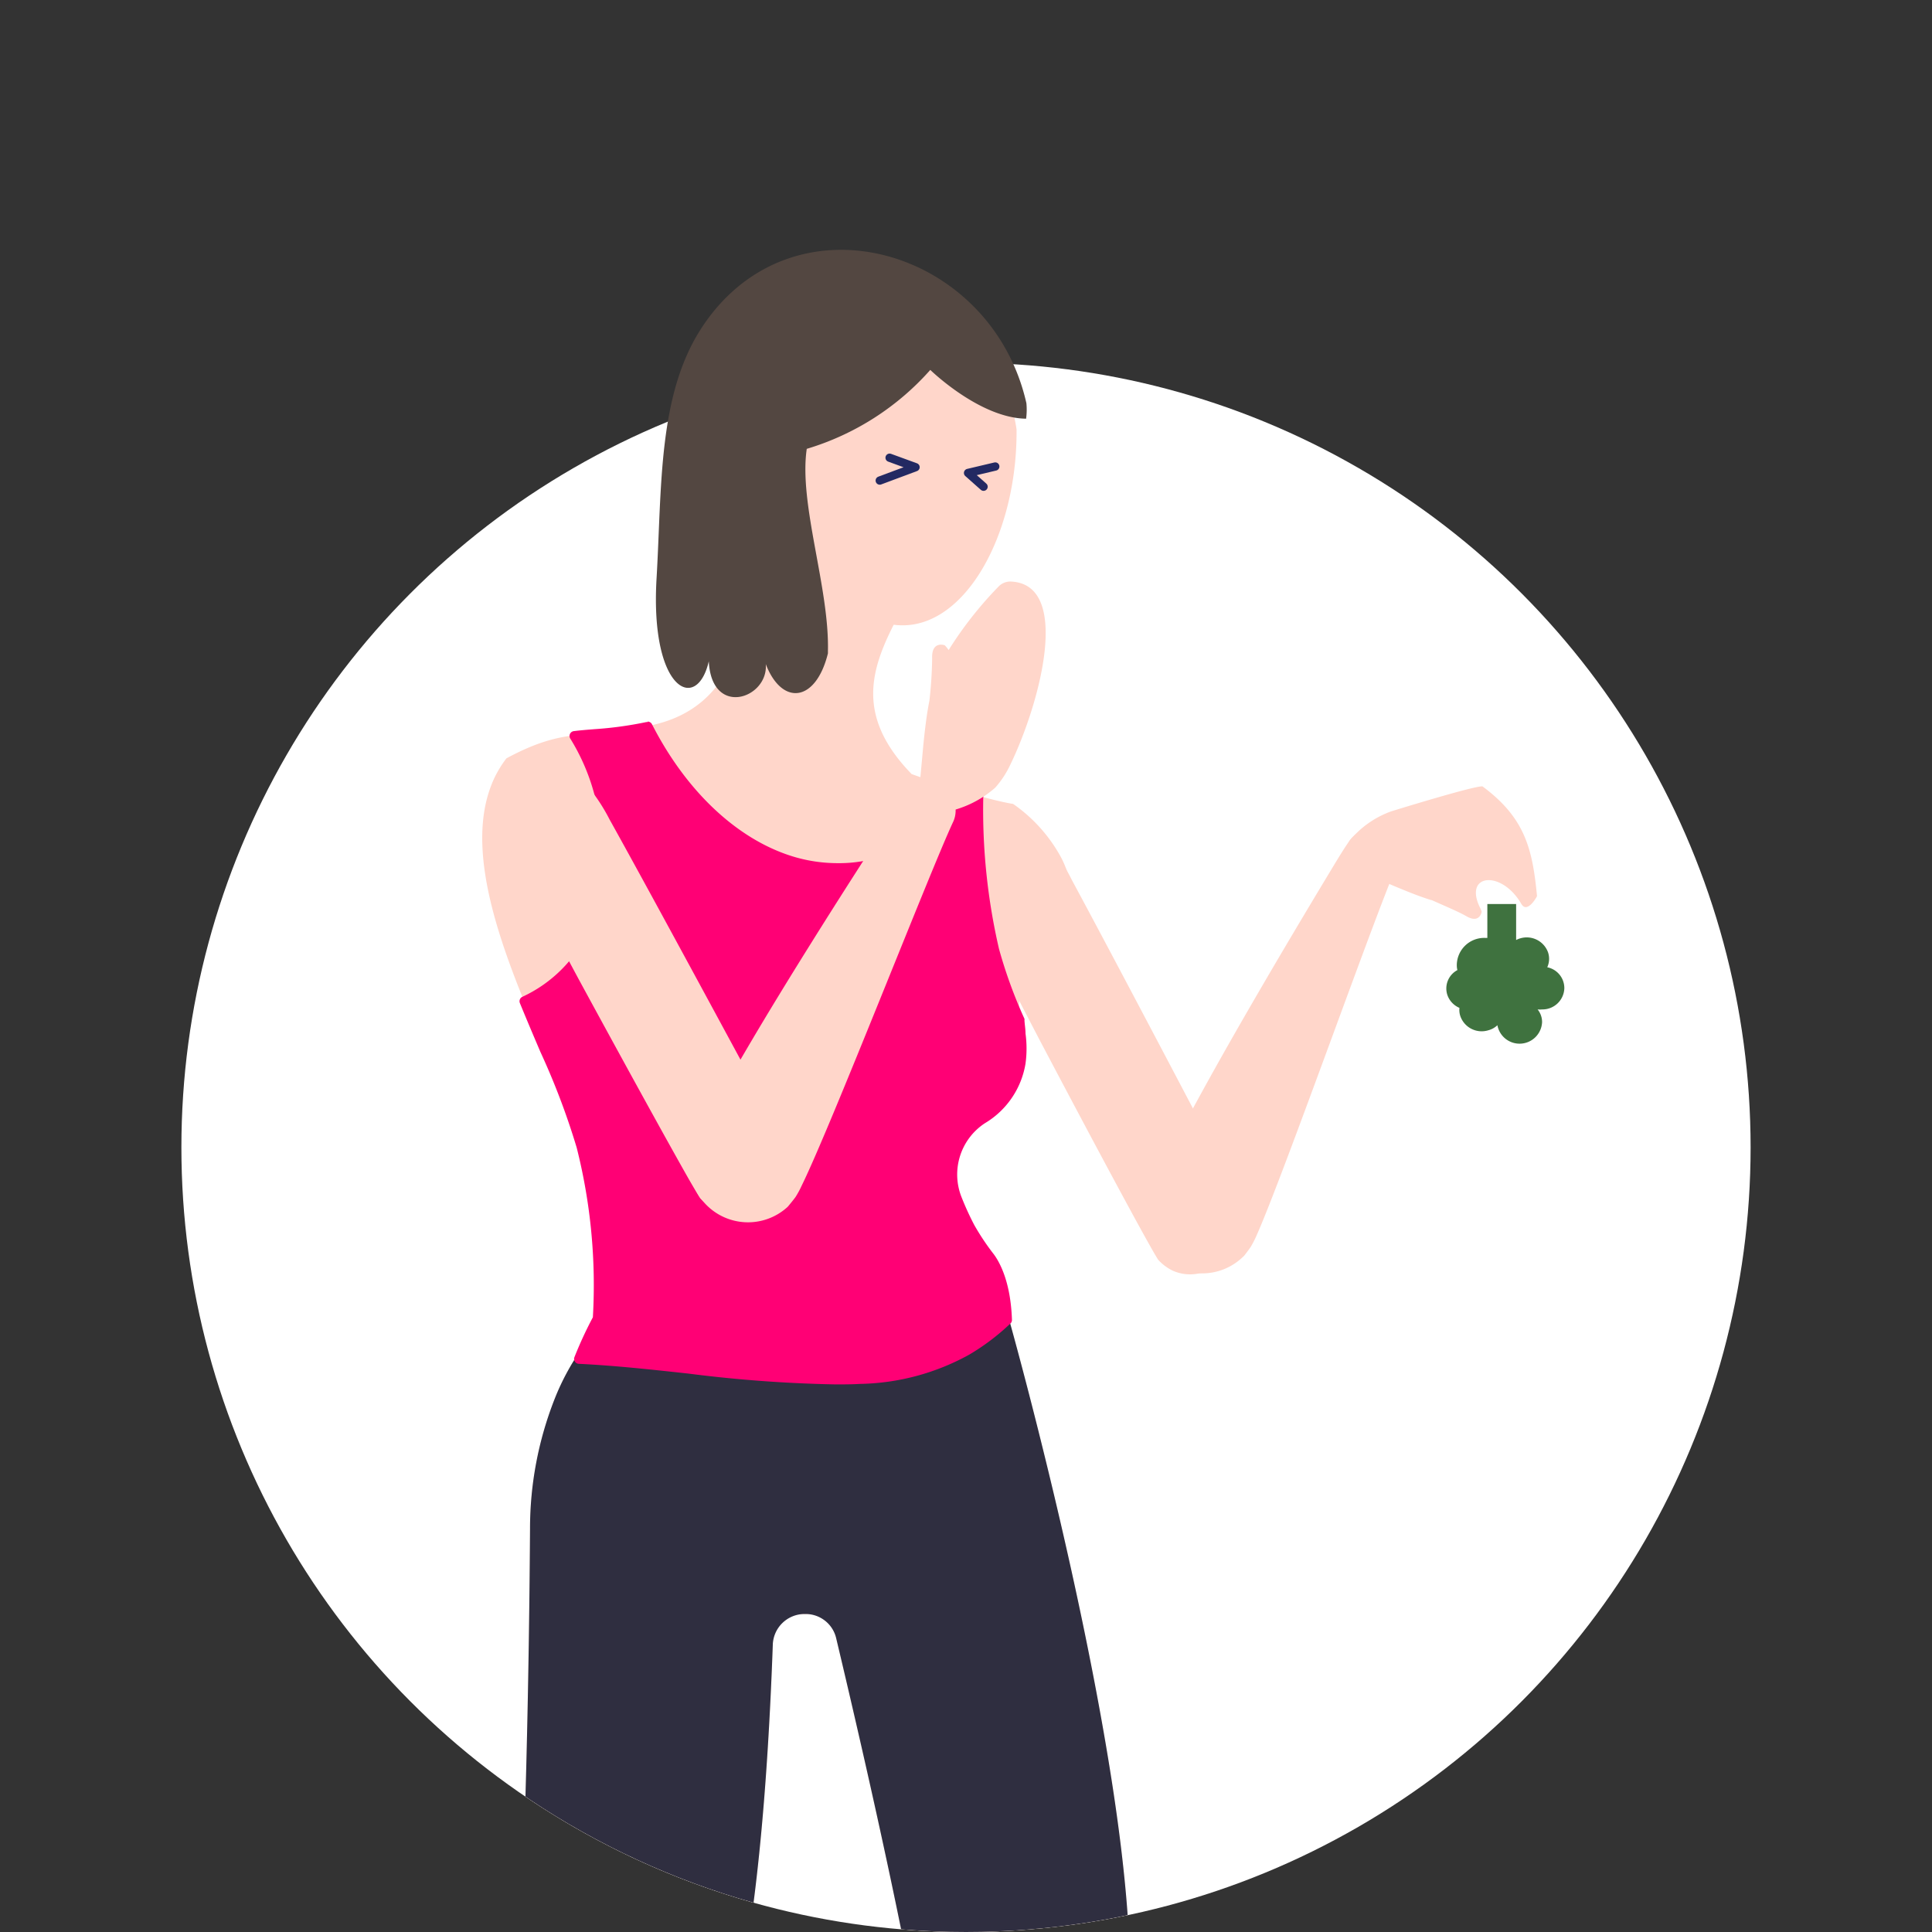 <svg xmlns="http://www.w3.org/2000/svg" xmlns:xlink="http://www.w3.org/1999/xlink" viewBox="0 0 198 198"><rect x="0" y="0" width="198" height="198" fill="#333333" stroke="none"/><defs><clipPath id="a"><path d="M179.41,117.59a80.41,80.41,0,1,1-160.82,0c0-44.4,36-124.43,80.41-124.43S179.41,73.19,179.41,117.59Z" style="fill:none"/></clipPath></defs><circle cx="99" cy="117.59" r="80.41" style="fill:#fff"/><g style="clip-path:url(#a)"><path d="M151.93,99.73v0l0,0Z" style="fill:#3f723f"/><path d="M152,99.72l0,0v0Z" style="fill:#3f723f"/><path d="M151.93,99.73v0l0,0Z" style="fill:#3f723f"/><path d="M148.32,101.93a2.22,2.22,0,0,0,1.25,1.36,2,2,0,0,0,.09.84,2.31,2.31,0,0,0,2.86,1.46,2.11,2.11,0,0,0,.94-.52,2.31,2.31,0,0,0,4.58-.33,2.05,2.05,0,0,0-.46-1.29,2.19,2.19,0,0,0,.46,0,2.24,2.24,0,0,0,2.28-2.2,2.18,2.18,0,0,0-1.75-2.12,2.09,2.09,0,0,0,.09-1.5,2.32,2.32,0,0,0-2.87-1.46,1.86,1.86,0,0,0-.41.17V92.65h-2.95v3.47h-.26a2.81,2.81,0,0,0-2.87,2.75,2,2,0,0,0,.06.55A2.13,2.13,0,0,0,148.32,101.93Zm4.5-.13v0l.05,0Zm0-.27v0l.05,0Z" style="fill:#3f723f"/><path d="M74.11,46.85c1,8.58,7.11,12.3,14.77,16.29,8.26,4.31,15.42-6.8,15.3-19.15-1.47-9.31-7.72-15.43-16.3-14.46A15.65,15.65,0,0,0,74.11,46.85Z" style="fill:#ffd6ca"/><path d="M93.43,60.57c-3.27,6.11-6.93,11.63,0,18.76,7.35,2.65,10.4,3.06,10.4,3.06a15.94,15.94,0,0,1,4.89,5.44c2,3.67,2.25,11.49-1.83,11.89s-1.73,6.79-2.24,9.18a8.32,8.32,0,0,1-3.94,5.81,6.77,6.77,0,0,0-2.62,8.13,27.89,27.89,0,0,0,1.35,3,24.19,24.19,0,0,0,2,3.09c.75,1,2,3.52,1.75,8.62-.41,7.07-15.09,18.9-15.7,25-1.63,4.69-9.52,2.24-9.52,2.24s-6.38-11.83-18.41-16.72c-4.49-1.84,1.63-12.85,1.63-12.85a57.22,57.22,0,0,0-1.63-17.74c-2.45-9.78-15.5-29.56-7.66-39.76,6.43-3.47,8.25-1.82,15.2-3.47,7.64-1.8,9.79-9,9-16.1S89.36,53,89.36,53,94.81,58,93.43,60.57Z" style="fill:#ffd6ca"/><path d="M103.39,135.22s12.85,45.46,12.4,68.29a59.47,59.47,0,0,1-.31,6.54c-.73,5.12-2.47,9-6.76,11.82-2.85,1.9-6.83,1.14-8.26.39a9,9,0,0,1-4.87-6.45C93.34,199.51,86,169,83.33,158.12a36.23,36.23,0,0,1-.82-13.44C83.63,136.42,88,127,103.39,135.22Z" style="fill:#ffecd7"/><path d="M79.38,139.4s1.32,47.21-4.7,69.24a59.3,59.3,0,0,1-1.91,6.26c-2,4.79-4.59,8.09-9.44,9.81-3.23,1.14-6.91-.56-8.11-1.64a9,9,0,0,1-3.15-7.45c1.82-16.36,2.18-47.76,2.25-58.93a36.23,36.23,0,0,1,2.5-13.23C59.93,135.71,66.48,127.6,79.38,139.4Z" style="fill:#ffecd7"/><path d="M106.47,106.44s7.44,14.14,11.07,20.67c.46.82.85,1.52,1.16,2a4.87,4.87,0,0,0,1.5,1.12,4.37,4.37,0,0,0,4.42-.53,6.26,6.26,0,0,0,2-7.75c-.09-.19-.51-1-.6-1.19-1.28-2.44-11.54-22-16.18-30.59a18.9,18.9,0,0,0-4.83-6.16,4.72,4.72,0,0,0-7.4,4,1.49,1.49,0,0,0,0,.21c.06.41.13.72.17.91a8.45,8.45,0,0,0,.37,1C99.38,92.85,106.47,106.44,106.47,106.44Z" style="fill:#ffd6ca"/><path d="M127.51,128.69c.32-.41.56-.73.69-.94a10.35,10.35,0,0,0,.59-1.16c2.75-6.19,12-32.44,14.28-37.67a2.77,2.77,0,0,0-4.58-3c-.47.57-1.62,2.48-1.62,2.48-1.2,2-14,23.06-18.29,32.43a14.44,14.44,0,0,0-1.37,3.89h0a6,6,0,0,0,10.11,4.15A1.8,1.8,0,0,0,127.51,128.69Z" style="fill:#ffd6ca"/><path d="M151.93,80.59c4.37,3.23,5.13,6.44,5.59,11.25-.2.4-1.06,1.72-1.6.81-2-3.48-5.88-3.13-4.29.27a2.79,2.79,0,0,1,.22.52s-.19,1.28-1.6.44c-.71-.41-2.1-1-3.54-1.64h-.05c-1.17-.36-2.41-.86-3.89-1.48l-2.62-1.13a7,7,0,0,1-1.65-1.13,2.2,2.2,0,0,1-.17-2.36,9.77,9.77,0,0,1,4.28-3h0C143.3,82.93,151,80.55,151.93,80.59Z" style="fill:#ffd6ca"/><path d="M115.79,203.52a60.07,60.07,0,0,1-.32,6.53c-.73,5.12-2.47,9-6.75,11.81-2.86,1.91-6.84,1.15-8.26.4a9,9,0,0,1-4.88-6.45c-1.75-12.68-6.57-34-9.88-47.9a3.22,3.22,0,0,0-3.19-2.5h-.06a3.26,3.26,0,0,0-3.25,3.13c-.5,13.94-1.7,29.78-4.53,40.11a57.62,57.62,0,0,1-1.91,6.25c-2,4.79-4.58,8.09-9.44,9.81-3.23,1.14-6.9-.56-8.11-1.64a9,9,0,0,1-3.13-7.45c1.8-16.36,2.17-47.75,2.24-58.93a36.27,36.27,0,0,1,2.49-13.24,24.37,24.37,0,0,1,3.15-5.7,13.49,13.49,0,0,1,1.32-1.5c.79.29,1.59.57,2.4.83.4.14.8.27,1.21.38l1,.29,1,.26c.55.15,1.09.28,1.64.41.34.08.69.15,1,.21.53.11,1.06.2,1.6.28a33.63,33.63,0,0,0,4.79.33c.53,0,1.07,0,1.6,0s1.08-.05,1.61-.09c1.66-.12,3.33-.32,5-.54h0l.37,0c2.28-.33,4.57-.74,6.84-1.24a20,20,0,0,0,6-2c.26-.15.5-.3.73-.46l.69-.49c.33-.26.65-.52,1-.8,1-.85,1.86-1.78,2.75-2.71a14.32,14.32,0,0,1,.8,4.37l.14.07S116.23,180.68,115.79,203.52Z" style="fill:#2f2e40"/><path d="M85.62,141.65a136.31,136.31,0,0,1-15.05-1.11c-3.68-.41-7.49-.83-11.24-1a.26.26,0,0,1-.2-.11.24.24,0,0,1,0-.23A39.1,39.1,0,0,1,61,135h0a58.49,58.49,0,0,0-1.65-17.53,75.66,75.66,0,0,0-3.74-9.84c-.69-1.62-1.4-3.3-2.1-5a.25.25,0,0,1,.13-.32,14.13,14.13,0,0,0,6.92-6.93,19.48,19.48,0,0,0,1.19-10.93,21.6,21.6,0,0,0-3.09-9,.23.23,0,0,1,0-.24.25.25,0,0,1,.19-.14c.69-.09,1.37-.14,2.09-.2a38.92,38.92,0,0,0,5.38-.73h0a.26.26,0,0,1,.22.14C70.12,81.25,75.4,86.22,81.06,88a16.29,16.29,0,0,0,4.74.71A14.26,14.26,0,0,0,92,87.35a12.27,12.27,0,0,0,5.7-6.55.24.24,0,0,1,.23-.15H98c.87.27,1.62.49,2.29.68a.25.25,0,0,1,.18.26l-.26,0,.24.08a63.3,63.3,0,0,0,1.62,15.6,46.43,46.43,0,0,0,2.63,7.21l.13,1.43a11.41,11.41,0,0,1,0,3,8.57,8.57,0,0,1-4,6,6.51,6.51,0,0,0-2.52,7.82,29.19,29.19,0,0,0,1.33,2.93,25.12,25.12,0,0,0,2,3.05c.62.84,1.69,2.81,1.82,6.59a.27.27,0,0,1-.08.19,23.44,23.44,0,0,1-4.17,3.15,23.76,23.76,0,0,1-11.11,3c-.83,0-1.65.05-2.48.05Z" style="fill:#ff0075"/><path d="M66.38,74.45c3.11,6.1,8.15,11.76,14.61,13.77a16.33,16.33,0,0,0,4.81.72,14.45,14.45,0,0,0,6.29-1.37,12.62,12.62,0,0,0,5.82-6.67c.87.27,1.62.49,2.29.68,0,0,0,0,0,.09a65.66,65.66,0,0,0,1.62,15.69,47.62,47.62,0,0,0,2.65,7.25,21.28,21.28,0,0,1,.16,4.29,8.26,8.26,0,0,1-3.93,5.8,6.76,6.76,0,0,0-2.61,8.12,27.73,27.73,0,0,0,1.34,3,25.19,25.19,0,0,0,2,3.08c.63.84,1.65,2.79,1.77,6.45a23,23,0,0,1-4.13,3.12,23.54,23.54,0,0,1-11,2.92c-.83,0-1.65.05-2.48.05-8.79,0-17.5-1.7-26.27-2.12a39.2,39.2,0,0,1,1.91-4.12,57,57,0,0,0-1.63-17.71c-1-3.82-3.53-9.17-5.84-14.88a14.43,14.43,0,0,0,7-7.06A19.93,19.93,0,0,0,62,84.44a21.88,21.88,0,0,0-3.13-9,66,66,0,0,0,7.48-.94m0-.5h-.11a38.07,38.07,0,0,1-5.34.73c-.72.06-1.4.11-2.1.2a.5.5,0,0,0-.35.77,21.22,21.22,0,0,1,3.05,8.85,19.3,19.3,0,0,1-1.16,10.8,13.92,13.92,0,0,1-6.81,6.81.5.5,0,0,0-.25.64c.7,1.71,1.41,3.38,2.1,5a74.63,74.63,0,0,1,3.72,9.81A57.41,57.41,0,0,1,60.76,135a40.65,40.65,0,0,0-1.89,4.09.48.48,0,0,0,.05.45.49.49,0,0,0,.39.23c3.75.18,7.55.6,11.23,1a139.15,139.15,0,0,0,15.07,1.11c.85,0,1.69,0,2.5-.05a24,24,0,0,0,11.22-3,23.19,23.19,0,0,0,4.22-3.19.48.48,0,0,0,.16-.38c-.13-3.84-1.23-5.87-1.87-6.73a24.63,24.63,0,0,1-2-3,29.64,29.64,0,0,1-1.32-2.9,6.28,6.28,0,0,1,2.42-7.52A8.76,8.76,0,0,0,105.1,109a11.45,11.45,0,0,0,0-3.08c0-.44-.08-.89-.11-1.35a.49.49,0,0,0,0-.16,48.45,48.45,0,0,1-2.61-7.17,63.08,63.08,0,0,1-1.61-15.52.31.31,0,0,0,0-.11.49.49,0,0,0-.36-.51c-.77-.22-1.52-.44-2.28-.68a.39.39,0,0,0-.15,0,.49.49,0,0,0-.46.3,12,12,0,0,1-5.58,6.42,13.9,13.9,0,0,1-6.07,1.32,15.7,15.7,0,0,1-4.66-.7C75.53,86,70.32,81.08,66.82,74.23a.5.5,0,0,0-.44-.28Z" style="fill:#ff0075"/><path d="M80.82,123.57c.33-.4.58-.71.72-.91a9.62,9.62,0,0,0,.62-1.15c3-6.1,13.07-32,15.48-37.19a2.76,2.76,0,0,0-4.48-3.13c-.49.55-1.7,2.43-1.7,2.43-1.26,1.92-14.75,22.59-19.31,31.82a14.34,14.34,0,0,0-1.49,3.84,0,0,0,0,1,0,0,6,6,0,0,0,10,4.46A1.14,1.14,0,0,0,80.82,123.57Z" style="fill:#ffd6ca"/><path d="M59.25,100.25s7.6,14,11.31,20.54c.47.81.87,1.5,1.19,2a4.54,4.54,0,0,0,1.51,1.1,4.35,4.35,0,0,0,4.42-.58,6.25,6.25,0,0,0,1.95-7.77c-.09-.19-.52-1-.62-1.19C77.71,112,67.22,92.5,62.48,84a19.09,19.09,0,0,0-4.91-6.1A4.72,4.72,0,0,0,50.22,82a1.36,1.36,0,0,0,0,.21c.07.41.14.73.18.91a9,9,0,0,0,.39,1C52,86.75,59.25,100.25,59.25,100.25Z" style="fill:#ffd6ca"/><path d="M103.55,78.35c3-6.2,6.32-18.43.08-18.75a1.68,1.68,0,0,0-1.33.55,38.85,38.85,0,0,0-5.08,6.47,3.31,3.31,0,0,0-.4-.49s-1.36-.5-1.29,1.34a42.26,42.26,0,0,1-.28,4.34s0,0,0,0c-.27,1.35-.45,2.83-.63,4.61-.09,1-.18,2-.29,3.17a7.9,7.9,0,0,0,.22,2.22c.58.87,1.29,1.56,2.23,1.43A10.8,10.8,0,0,0,102,80.72s0,0,0,0A9.87,9.87,0,0,0,103.55,78.35Z" style="fill:#ffd6ca"/><path d="M105.16,42.91c-4.76-.06-9.82-5-9.82-5A27.41,27.41,0,0,1,82.68,46C81.85,51.66,85,60.2,84.85,66.72c0,0,0,.29,0,.24-1.25,5.05-4.72,5.39-6.37,1.1.29,3.51-5.55,5.54-5.84-.29-1.21,5.29-6,3.08-5.36-8.37.57-9.57.1-19.14,4.81-26.08,9.35-13.8,29.52-7.84,33.1,8A6.94,6.94,0,0,1,105.16,42.91Z" style="fill:#534741"/><polyline points="90.16 49.25 93.83 47.88 91.17 46.91" style="fill:none;stroke:#232962;stroke-linecap:round;stroke-linejoin:round;stroke-width:0.85px"/><polyline points="102 47.81 99.21 48.47 100.8 49.88" style="fill:none;stroke:#232962;stroke-linecap:round;stroke-linejoin:round;stroke-width:0.85px"/></g></svg>
